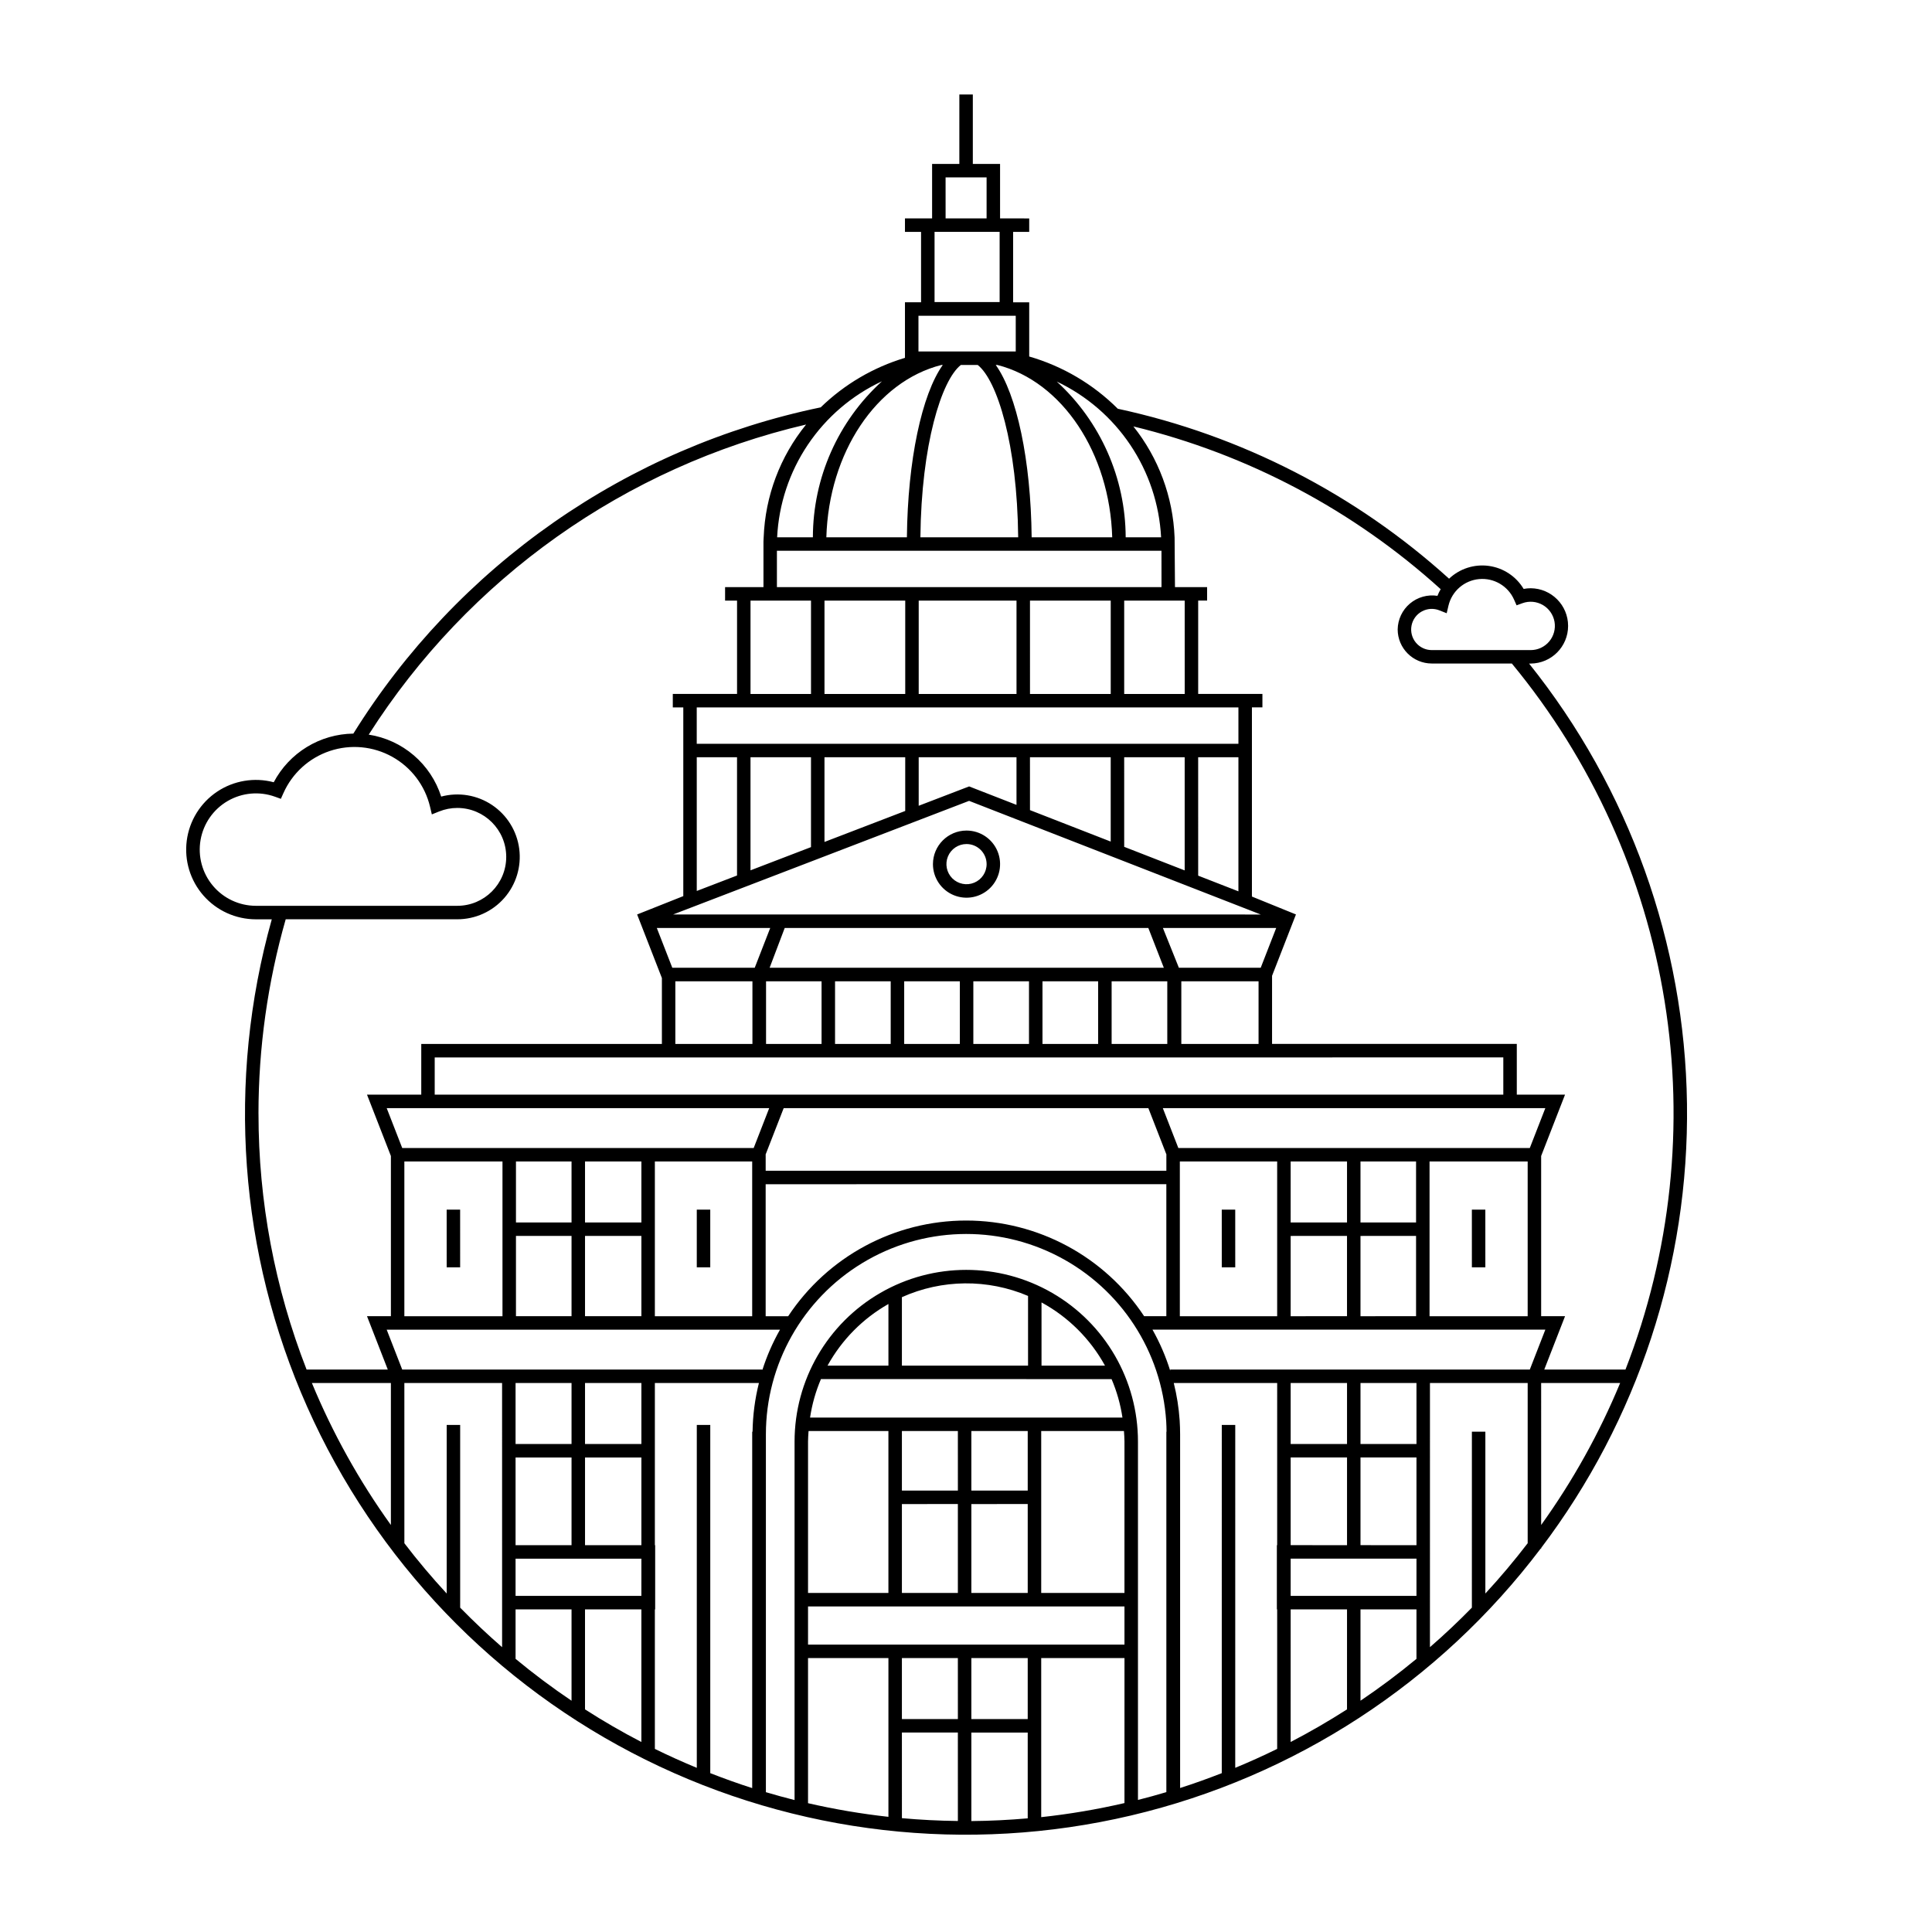 <?xml version="1.0" encoding="UTF-8"?>
<!-- Uploaded to: ICON Repo, www.svgrepo.com, Generator: ICON Repo Mixer Tools -->
<svg fill="#000000" width="800px" height="800px" version="1.1" viewBox="144 144 512 512" xmlns="http://www.w3.org/2000/svg">
 <path d="m391.24 373c0 3.602 2.168 6.844 5.492 8.223 3.324 1.375 7.148 0.617 9.695-1.93 2.543-2.543 3.305-6.371 1.93-9.695-1.379-3.324-4.621-5.492-8.219-5.492-4.91 0.008-8.891 3.984-8.898 8.895zm14.223 0c0 2.156-1.297 4.098-3.289 4.922-1.988 0.824-4.277 0.367-5.801-1.152-1.523-1.523-1.98-3.816-1.156-5.805 0.824-1.988 2.766-3.289 4.922-3.285 2.938 0.004 5.32 2.383 5.324 5.32zm-139.52 106.86h-3.57l-0.004-15.297h3.57zm66.281 0h-3.57v-15.297h3.57zm205.41 0h-3.57l-0.004-15.297h3.57zm-66.281 0h-3.57l-0.004-15.297h3.57zm77.863-160.01h0.434c5.488-0.035 9.914-4.492 9.914-9.98 0-5.484-4.426-9.941-9.914-9.98-0.625 0-1.25 0.062-1.867 0.18-1.992-3.328-5.387-5.57-9.23-6.098s-7.719 0.719-10.535 3.387c-24.805-22.453-55.082-37.988-87.789-45.039-6.535-6.519-14.609-11.281-23.477-13.844v-14.363h-4.266v-18.66h4.266v-3.57l-7.723-0.004v-14.438h-7.219v-18.402h-3.57l-0.004 18.402h-7.219v14.441l-7.191-0.004v3.57h4.266v18.66h-4.266v14.723c-8.391 2.516-16.047 7.016-22.328 13.121-25.426 5.273-49.512 15.656-70.801 30.516-21.293 14.863-39.344 33.898-53.055 55.945-4.352 0.055-8.605 1.277-12.32 3.547-3.711 2.269-6.746 5.496-8.777 9.344-5.137-1.363-10.613-0.445-15.027 2.512-4.41 2.961-7.336 7.68-8.023 12.949s0.926 10.582 4.43 14.574c3.508 3.996 8.562 6.285 13.879 6.289h4.227-0.004c-12.02 42.844-8.703 88.539 9.379 129.2 18.078 40.66 49.789 73.73 89.652 93.504 39.867 19.77 85.383 25.004 128.7 14.789 43.309-10.211 81.695-35.223 108.53-70.723h0.141v-0.176h-0.004c25.625-33.852 39.223-75.285 38.645-117.73-0.582-42.453-15.309-83.496-41.848-116.64zm-21.355-15.348c0.914-3.844 4.176-6.676 8.109-7.039 3.934-0.363 7.664 1.82 9.266 5.43l0.676 1.523 1.566-0.57c1.777-0.641 3.75-0.465 5.387 0.484s2.769 2.574 3.098 4.438c0.324 1.863-0.191 3.777-1.406 5.227-1.219 1.449-3.012 2.285-4.906 2.285h-26.219c-1.629 0-3.172-0.727-4.211-1.984-1.039-1.258-1.461-2.91-1.148-4.512 0.309-1.602 1.316-2.981 2.746-3.758 1.434-0.781 3.137-0.879 4.648-0.273l1.922 0.762zm-76.156-18.109h-9.387c-0.051-15.707-6.676-30.672-18.262-41.277 7.902 3.746 14.645 9.562 19.512 16.828 4.871 7.266 7.68 15.715 8.137 24.449zm4.566 161.84-4.113-10.566h101.37l-4.113 10.566zm92.578 3.57v41.008h-26.004v-41.008zm-44.305 16.16v-16.16h14.727v16.16zm14.727 3.57v21.273l-14.727 0.004v-21.273zm-33.238-3.57 0.004-16.16h14.938v16.16zm14.938 3.57v21.273l-14.934 0.004v-21.273zm-18.508-19.73v41.008h-25.793v-41.008zm-135.55 2.453v-4.242l-0.039 0.004 4.812-12.352h96.641l4.812 12.352h-0.039v4.242zm106.18 3.57v34.98h-5.883v0.004c-10.473-15.832-28.188-25.355-47.168-25.355-18.98 0-36.695 9.523-47.164 25.355h-5.969v-34.98zm-202.5-9.594-4.113-10.566h101.37l-4.113 10.566zm92.746 3.57v41.008h-25.793v-41.008zm-44.301 16.16v-16.16h14.938v16.16zm14.938 3.57v21.273l-14.938 0.004v-21.273zm-33.238-3.57v-16.16h14.727v16.16zm14.727 3.57v21.273l-14.727 0.004v-21.273zm-18.301-19.73v41.008h-26.004v-41.008zm265.23-17.711-283.19 0.004v-9.863l283.19-0.004zm-194.43-33.633 3.996-10.535h96.359l4.106 10.535zm105.38 3.602v16.598h-14.75v-16.598zm-18.324 0v16.598h-14.75v-16.598zm-18.324 0v16.598h-14.75v-16.598zm-18.324 0v16.598h-14.75v-16.598zm-18.324 0v16.598h-14.75v-16.598zm-18.324 0v16.598h-14.711v-16.598zm-17.707-3.602h-21.852l-4.102-10.535h30.055zm-0.613 3.602v16.598h-20.43v-16.598zm113.66 16.598v-16.598h20.469v16.598zm21.043-20.199h-21.691l-4.231-10.535h30.023zm-155.73-14.109 78.445-30.113 77.289 30.117zm6.273-6.234v-35.434h10.672v31.336zm14.242-5.469v-29.965h16.031v23.812zm19.605-7.523v-22.441h21.398v14.227zm24.969-9.586v-12.855h25.918v12.617l-12.555-4.891zm29.492 1.152-0.004-14.008h21.398v22.344zm24.969 9.73-0.004-23.738h16.031v29.984zm19.605 7.637-0.004-31.375h10.668v35.531zm10.664-34.945h-143.55v-9.637h143.55zm-129.3-13.207v-24.734h16.031v24.734zm19.605 0v-24.734h21.398v24.734zm24.969 0v-24.734h25.918v24.734zm29.492 0-0.004-24.734h21.398v24.734zm41 0h-16.035v-24.734h16.031zm-6.148-28.305h-101.92v-9.641h101.91zm-63.898-13.211c0.25-24.57 5.582-41.621 10.719-45.668h4.473c5.156 4.047 10.473 21.02 10.723 45.668zm50.836 0h-21.352c-0.207-20.422-3.934-37.855-9.512-45.668h0.43c17.223 4.383 29.789 23.395 30.434 45.668zm-44.16-95.383h10.867v10.867h-10.863zm14.324 14.441v18.605h-17.246v-18.605zm-21.512 22.234h25.781v9.469h-25.781zm6.09 13.039h0.355c-5.57 7.816-9.297 25.297-9.508 45.668h-21.348c0.641-22.387 13.219-41.312 30.5-45.668zm-15.758 4.32c-11.645 10.598-18.289 25.605-18.312 41.348h-9.473c0.434-8.766 3.246-17.25 8.141-24.535 4.898-7.289 11.688-13.102 19.645-16.812zm-165.93 139.01c-4.398-0.008-8.566-1.961-11.391-5.328-2.824-3.371-4.016-7.812-3.258-12.145 0.762-4.332 3.394-8.105 7.195-10.309 3.805-2.207 8.387-2.621 12.523-1.133l1.559 0.562 0.676-1.516h0.004c2.348-5.281 6.809-9.336 12.297-11.164 5.484-1.832 11.484-1.273 16.535 1.539 5.055 2.812 8.691 7.621 10.023 13.246l0.477 2.023 1.93-0.781v0.004c1.531-0.617 3.164-0.938 4.816-0.934 7.16 0 12.965 5.805 12.965 12.965 0 7.16-5.805 12.969-12.965 12.969zm0.699 55.09-0.004-0.004c0.004-17.422 2.43-34.762 7.215-51.516h45.477c4.762 0.004 9.297-2.047 12.441-5.629 3.141-3.578 4.586-8.34 3.969-13.062-0.621-4.723-3.246-8.949-7.207-11.598-3.961-2.648-8.871-3.457-13.473-2.227-1.359-4.25-3.879-8.039-7.269-10.938-3.394-2.902-7.527-4.797-11.938-5.481 26.41-41.488 68.016-70.988 115.91-82.18-6.891 8.477-10.836 18.965-11.242 29.879l-0.008 0.074-0.047 1.078v12.059h-10.172v3.57h3.172v24.734h-17.027v3.57h2.781v50.012l-12.234 4.863 6.562 16.844v17.465h-63.77v13.438h-14.379l6.332 16.258v42.457h-6.332l5.508 14.141h-21.52c-8.43-21.613-12.754-44.613-12.742-67.812zm35.086 109c-8.402-11.695-15.426-24.32-20.934-37.625h20.934zm29.473 5.352v27.031c-3.844-3.344-7.547-6.836-11.113-10.477v-48.418h-3.57v44.672c-3.941-4.262-7.68-8.703-11.215-13.324l-0.004-42.461h25.898zm18.402 41.219c-5.129-3.457-10.074-7.156-14.832-11.098v-13.113h14.832zm18.508 10.938c-5.121-2.656-10.102-5.539-14.938-8.645v-26.504h14.938zm0-38.723h-33.34v-9.863h33.344zm-18.508-36.676v23.242l-14.832-0.004v-23.238zm-14.832-3.57v-16.164h14.832v16.16zm33.344 26.812-14.938-0.004v-23.238h14.938zm0-26.812-14.938-0.004v-16.16h14.938zm29.461-3.262h-0.094v94.445c-3.762-1.195-7.457-2.535-11.113-3.957v-92.277h-3.57v90.867c-3.766-1.555-7.469-3.227-11.113-5.016v-36.98h0.082v-17.008h-0.082v-42.977h27.574c-1.059 4.219-1.621 8.547-1.684 12.898zm-92.844-16.469-4.113-10.566 104.23-0.008c-1.926 3.398-3.496 6.988-4.68 10.711v-0.141zm128.85 118.54v-0.008c-7.164-0.793-14.277-2-21.305-3.617v-38.453h21.305zm18.406 1.094c-4.992-0.055-9.938-0.309-14.832-0.75l-0.004-22.691h14.832zm0-27.008-14.836-0.004v-16.16h14.832zm18.508 26.305c-4.93 0.43-9.906 0.684-14.938 0.723v-23.461h14.938zm0-26.305-14.938-0.004v-16.16h14.938zm25.641 22.262v-0.004c-7.273 1.684-14.645 2.93-22.066 3.731v-42.152h22.07zm0-41.992h-83.859v-10.117h83.859zm-3.422-70.363v-0.008c1.395 3.262 2.363 6.688 2.887 10.195h-82.785c0.523-3.508 1.492-6.934 2.883-10.195zm-75.273-3.57 0.004-0.008c3.766-6.832 9.352-12.484 16.137-16.332v16.332zm19.711 0v-18.148c10.609-4.762 22.727-4.883 33.43-0.328v18.469zm37 0v-16.754c7.094 3.859 12.93 9.672 16.82 16.746zm-18.594 33.105v-15.777h14.938v15.777zm14.938 3.57v23.562l-14.938 0.004v-23.562zm-33.344-3.57v-15.777h14.832l0.004 15.777zm14.832 3.57v23.562l-14.832 0.004v-23.562zm-18.406-19.352v42.914l-21.301 0.004v-40.121c0-0.945 0.078-1.867 0.141-2.793zm62.555 42.914-22.062 0.004v-42.914h21.926c0.062 0.93 0.141 1.852 0.141 2.793zm11.102-42.738v95.52c-2.488 0.738-4.992 1.441-7.523 2.074v-94.973c0-16.254-8.672-31.277-22.75-39.406-14.082-8.125-31.426-8.125-45.504 0-14.078 8.129-22.75 23.152-22.75 39.406v95.004c-2.555-0.641-5.082-1.348-7.598-2.09v-94.832c0-18.559 9.691-35.77 25.559-45.395 15.871-9.629 35.613-10.27 52.07-1.695 16.461 8.574 27.25 25.121 28.457 43.641 0.059 0.91 0.074 1.828 0.09 2.746zm29.367 30.074h-0.082v17.008h0.082v36.984c-3.641 1.789-7.344 3.461-11.113 5.016l0.004-90.867h-3.57l-0.004 92.281c-3.633 1.414-7.305 2.742-11.039 3.934v-93.727c0-1.234-0.039-2.457-0.117-3.676-0.227-3.348-0.75-6.668-1.566-9.926h27.406zm18.508 43.516c-4.836 3.102-9.812 5.984-14.938 8.645l0.004-35.148h14.938zm18.406-13.387c-4.754 3.934-9.695 7.633-14.832 11.094v-24.211h14.832zm0-16.688-33.34-0.004v-9.863h33.344zm-18.402-36.68v23.242l-14.938-0.004v-23.238zm-14.938-3.57v-16.164h14.938v16.16zm33.344 26.812-14.836-0.004v-23.238h14.832zm0-26.812-14.836-0.004v-16.16h14.832zm29.469 26.297c-3.535 4.613-7.273 9.055-11.215 13.324v-42.887h-3.57l-0.004 46.633c-3.559 3.644-7.262 7.133-11.113 10.477l0.004-70.008h25.898zm0.566-46.031h-95.301v0.305c-1.18-3.781-2.754-7.426-4.695-10.875h104.11zm3.008 41.195-0.004-37.625h20.934c-5.508 13.305-12.531 25.93-20.934 37.625zm0.824-41.195 5.508-14.141h-6.336v-42.457l6.332-16.258h-12.785v-13.438h-64.859v-18.051l6.332-16.258-11.668-4.742v-50.133h2.781v-3.57h-17.023v-24.734h2.367v-3.57h-8.516l-0.102-13.211h-0.004c-0.418-10.703-4.242-20.992-10.914-29.371 30.316 7.363 58.309 22.191 81.434 43.133-0.332 0.562-0.617 1.152-0.855 1.762-2.617-0.402-5.277 0.344-7.301 2.051-2.019 1.707-3.203 4.207-3.242 6.852 0.008 4.988 4.051 9.027 9.035 9.031h21.219c21.211 25.688 35.184 56.57 40.48 89.461 5.293 32.891 1.715 66.598-10.363 97.645z"/>
</svg>